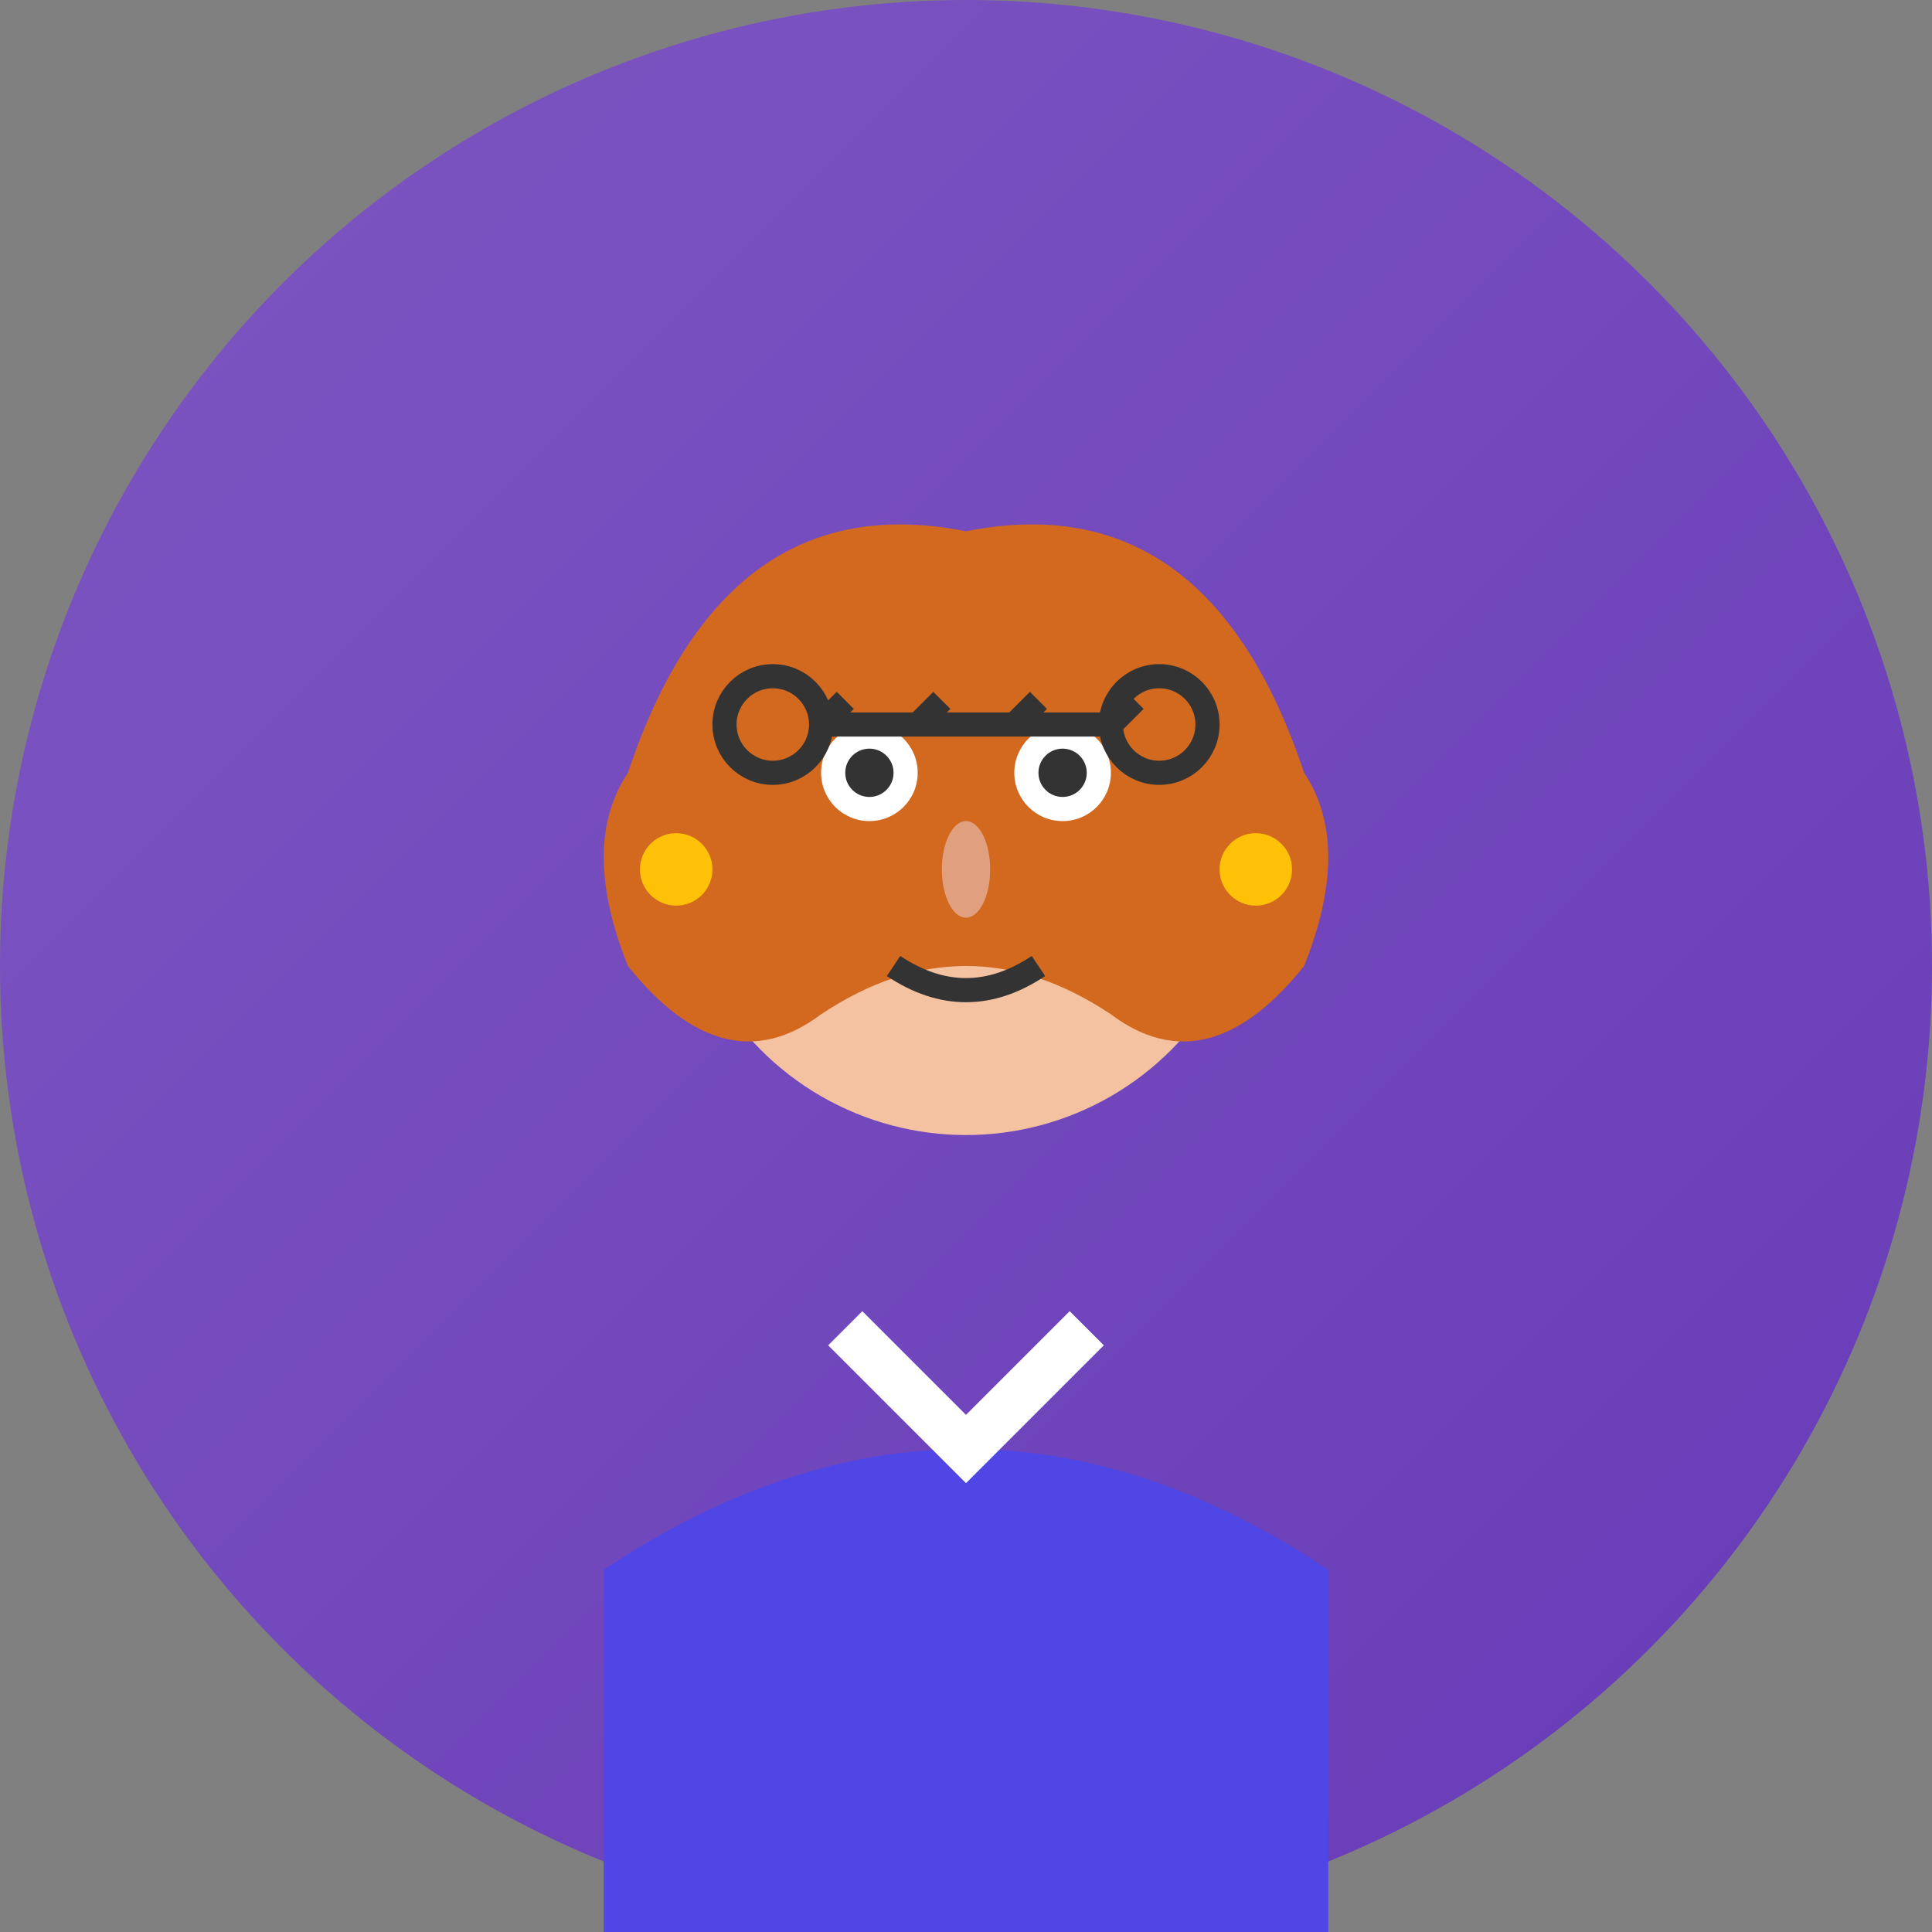 <svg width="80" height="80" viewBox="0 0 80 80" fill="none" xmlns="http://www.w3.org/2000/svg">
  <rect x="0" y="0" width="80" height="80" fill="#808080" stroke="none"/>
  <defs>
    <linearGradient id="avatar2-bg" x1="0%" y1="0%" x2="100%" y2="100%">
      <stop offset="0%" style="stop-color:#7E57C2;stop-opacity:1" />
      <stop offset="100%" style="stop-color:#673AB7;stop-opacity:1" />
    </linearGradient>
  </defs>
  
  <!-- Background circle -->
  <circle cx="40" cy="40" r="40" fill="url(#avatar2-bg)"/>
  
  <!-- Face -->
  <circle cx="40" cy="35" r="12" fill="#F4C2A1"/>
  
  <!-- Hair (woman with longer hair) -->
  <path d="M26 32 Q30 20 40 22 Q50 20 54 32 Q56 35 54 40 Q50 45 46 42 Q40 38 34 42 Q30 45 26 40 Q24 35 26 32 Z" fill="#D2691E"/>
  
  <!-- Eyes -->
  <circle cx="36" cy="32" r="2" fill="white"/>
  <circle cx="44" cy="32" r="2" fill="white"/>
  <circle cx="36" cy="32" r="1" fill="#333"/>
  <circle cx="44" cy="32" r="1" fill="#333"/>
  
  <!-- Eyelashes -->
  <path d="M34 30 L35 29" stroke="#333" stroke-width="1"/>
  <path d="M38 30 L39 29" stroke="#333" stroke-width="1"/>
  <path d="M42 30 L43 29" stroke="#333" stroke-width="1"/>
  <path d="M46 30 L47 29" stroke="#333" stroke-width="1"/>
  
  <!-- Nose -->
  <ellipse cx="40" cy="36" rx="1" ry="2" fill="#E0A080"/>
  
  <!-- Mouth -->
  <path d="M37 40 Q40 42 43 40" stroke="#333" stroke-width="1" fill="none"/>
  
  <!-- Body/Blazer -->
  <path d="M25 65 Q40 55 55 65 L55 80 L25 80 Z" fill="#4F46E5"/>
  
  <!-- Collar -->
  <path d="M35 55 L40 60 L45 55" stroke="white" stroke-width="2" fill="none"/>
  
  <!-- Professional accessories -->
  <circle cx="32" cy="30" r="2" fill="none" stroke="#333" stroke-width="1"/> <!-- Glasses frame -->
  <circle cx="48" cy="30" r="2" fill="none" stroke="#333" stroke-width="1"/>
  <path d="M34 30 L46 30" stroke="#333" stroke-width="1"/>
  
  <!-- Earrings -->
  <circle cx="28" cy="36" r="1.5" fill="#FFC107"/>
  <circle cx="52" cy="36" r="1.5" fill="#FFC107"/>
</svg>
